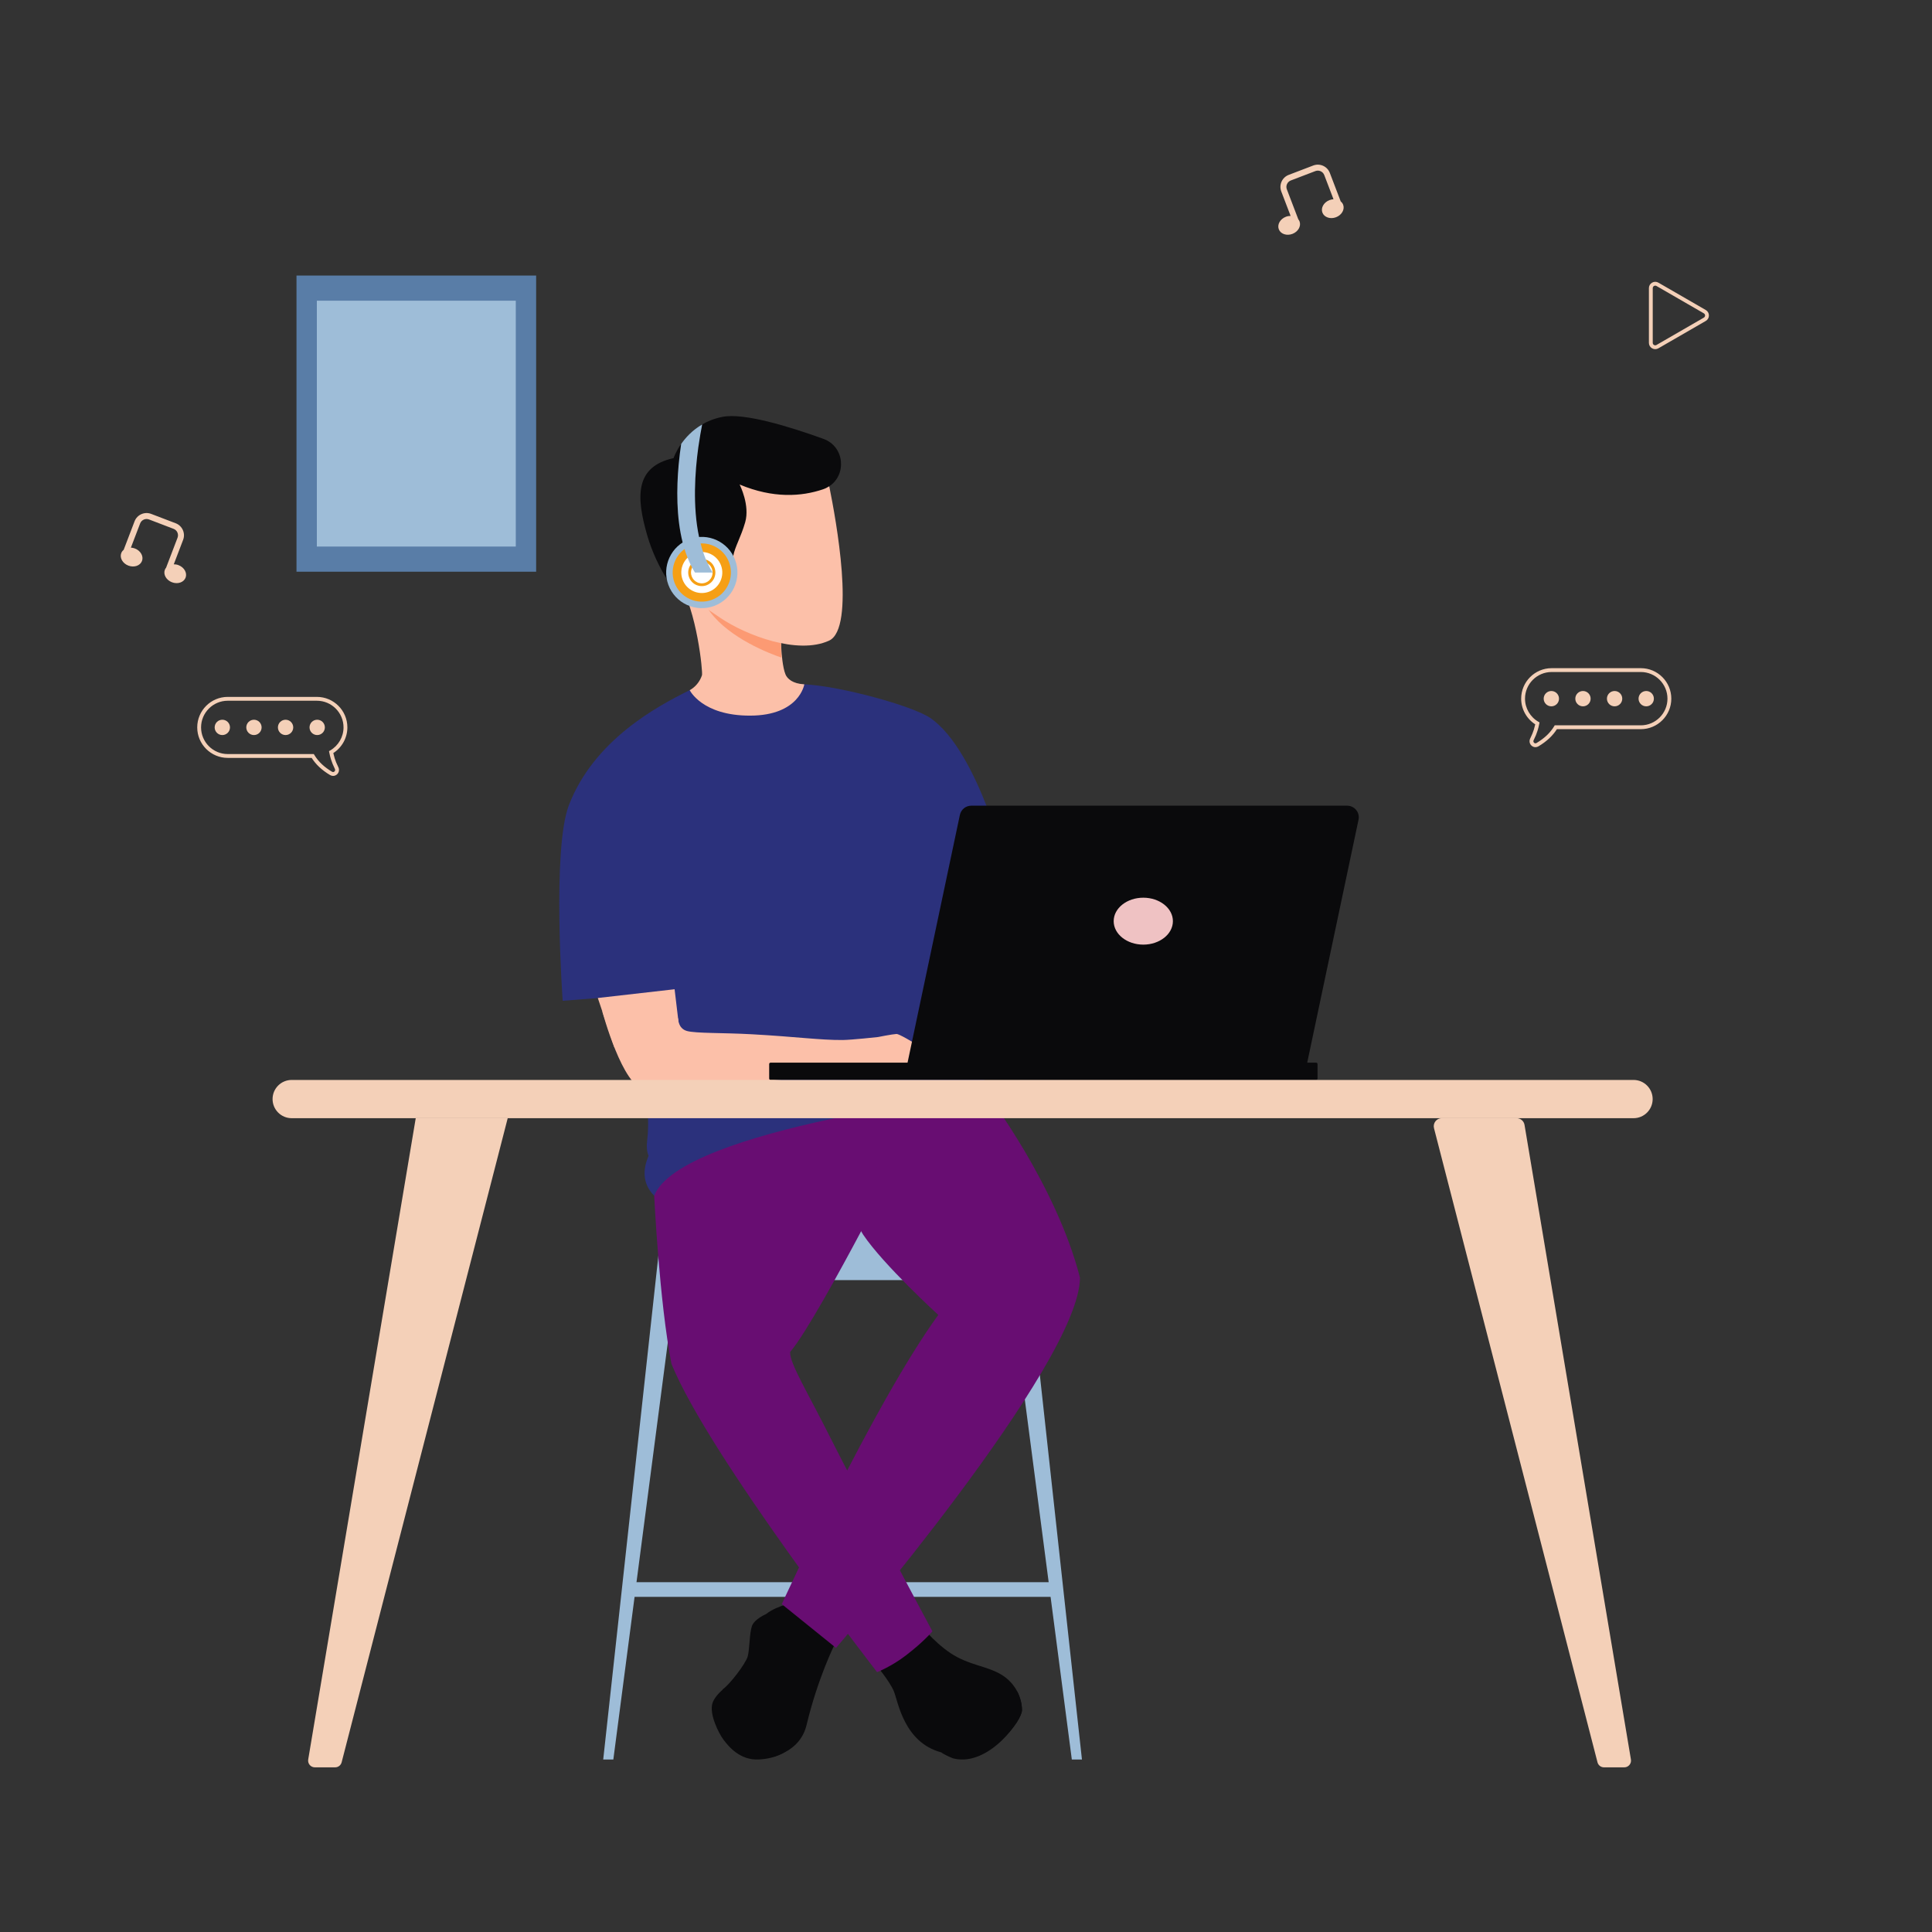 <?xml version="1.0" encoding="utf-8"?>
<!-- Generator: Adobe Illustrator 27.5.0, SVG Export Plug-In . SVG Version: 6.00 Build 0)  -->
<svg version="1.1" id="Layer_1" xmlns="http://www.w3.org/2000/svg" xmlns:xlink="http://www.w3.org/1999/xlink" x="0px" y="0px"
	 viewBox="0 0 4000 4000" style="enable-background:new 0 0 4000 4000;" xml:space="preserve">
<rect x="0" y="0" width="4000" height="4000" fill="#333333" stroke="none"/>
<g>
	<g>
		<g>
			<g>
				<g>
					<path style="fill:#F4D0B8;" d="M689.645,1606.441c-2.119,0-4.254-0.575-6.225-1.749c-8.383-4.977-15.857-10.514-22.217-16.455
						c-6.245-5.832-11.606-12.248-15.957-19.099H471.491c-34.819,0-63.148-28.329-63.148-63.148
						c0-34.819,28.329-63.148,63.148-63.148h184.563c34.819,0,63.148,28.329,63.148,63.148c0,21.471-11.089,41.569-29.122,53.14
						c0.773,3.605,1.699,7.17,2.764,10.63c1.746,5.681,4.134,11.501,7.73,18.873c2.419,4.954,1.31,10.794-2.757,14.538
						C695.469,1605.333,692.577,1606.441,689.645,1606.441z M471.491,1450.805c-30.429,0-55.185,24.756-55.185,55.185
						c0,30.429,24.756,55.185,55.185,55.185h178.229l1.159,1.933c4.169,6.94,9.472,13.441,15.759,19.312
						c5.945,5.548,12.956,10.74,20.849,15.428c2.453,1.455,4.405-0.038,4.938-0.536c1.179-1.081,2.053-3.014,0.995-5.187
						c-3.736-7.652-6.338-14.013-8.188-20.025c-1.412-4.599-2.597-9.362-3.523-14.16l-0.533-2.784l2.45-1.415
						c17.034-9.857,27.614-28.155,27.614-47.751c0-30.429-24.756-55.185-55.185-55.185H471.491z"/>
				</g>
			</g>
			<g>
				<g>
					<g>
						<path style="fill:#F4D0B8;" d="M476.16,1505.991c0,8.76-7.101,15.861-15.86,15.861c-8.759,0-15.861-7.101-15.861-15.861
							c0-8.759,7.102-15.861,15.861-15.861C469.06,1490.13,476.16,1497.232,476.16,1505.991z"/>
					</g>
				</g>
				<g>
					<g>
						<path style="fill:#F4D0B8;" d="M541.635,1505.991c0,8.76-7.101,15.861-15.861,15.861c-8.759,0-15.86-7.101-15.86-15.861
							c0-8.759,7.101-15.861,15.86-15.861C534.535,1490.13,541.635,1497.232,541.635,1505.991z"/>
					</g>
				</g>
				<g>
					<g>
						<circle style="fill:#F4D0B8;" cx="591.249" cy="1505.991" r="15.861"/>
					</g>
				</g>
				<g>
					<g>
						<path style="fill:#F4D0B8;" d="M672.585,1505.991c0,8.76-7.101,15.861-15.86,15.861c-8.759,0-15.861-7.101-15.861-15.861
							c0-8.759,7.102-15.861,15.861-15.861C665.483,1490.13,672.585,1497.232,672.585,1505.991z"/>
					</g>
				</g>
			</g>
		</g>
		<g>
			<g>
				<g>
					<path style="fill:#F4D0B8;" d="M3178.97,1546.964c-2.939,0-5.832-1.112-8.181-3.278c-4.059-3.744-5.163-9.584-2.745-14.534
						c3.608-7.403,5.995-13.223,7.729-18.873c1.058-3.442,1.983-7.003,2.761-10.627c-18.033-11.575-29.122-31.677-29.122-53.139
						c0-34.823,28.329-63.152,63.151-63.152h184.556c34.822,0,63.152,28.329,63.152,63.148c0,34.822-28.33,63.151-63.152,63.151
						h-173.754c-4.347,6.851-9.712,13.267-15.957,19.095c-6.354,5.937-13.827,11.474-22.21,16.459
						C3183.225,1546.388,3181.086,1546.964,3178.97,1546.964z M3212.564,1391.324c-30.429,0-55.188,24.756-55.188,55.185
						c0,19.596,10.576,37.894,27.613,47.754l2.45,1.42l-0.537,2.78c-0.933,4.829-2.115,9.592-3.523,14.156
						c-1.859,6.054-4.378,12.233-8.18,20.028c-1.066,2.173-0.187,4.102,0.988,5.183c0.529,0.501,2.464,2.006,4.946,0.541
						c7.893-4.693,14.907-9.887,20.848-15.432c6.283-5.871,11.587-12.368,15.755-19.308l1.159-1.933h178.225
						c30.429,0,55.189-24.755,55.189-55.184c0-30.433-24.76-55.189-55.189-55.189H3212.564z"/>
				</g>
			</g>
			<g>
				<g>
					<g>
						<path style="fill:#F4D0B8;" d="M3392.456,1446.512c0,8.759,7.101,15.86,15.86,15.86c8.76,0,15.861-7.101,15.861-15.86
							c0-8.76-7.101-15.861-15.861-15.861C3399.556,1430.651,3392.456,1437.751,3392.456,1446.512z"/>
					</g>
				</g>
				<g>
					<g>
						<path style="fill:#F4D0B8;" d="M3326.981,1446.512c0,8.759,7.101,15.86,15.861,15.86c8.759,0,15.861-7.101,15.861-15.86
							c0-8.76-7.102-15.861-15.861-15.861C3334.081,1430.651,3326.981,1437.751,3326.981,1446.512z"/>
					</g>
				</g>
				<g>
					<g>
						<path style="fill:#F4D0B8;" d="M3261.506,1446.512c0,8.759,7.1,15.86,15.861,15.86c8.759,0,15.861-7.101,15.861-15.86
							c0-8.76-7.101-15.861-15.861-15.861C3268.606,1430.651,3261.506,1437.751,3261.506,1446.512z"/>
					</g>
				</g>
				<g>
					<g>
						<path style="fill:#F4D0B8;" d="M3196.031,1446.512c0,8.759,7.101,15.86,15.86,15.86c8.76,0,15.861-7.101,15.861-15.86
							c0-8.76-7.101-15.861-15.861-15.861C3203.133,1430.651,3196.031,1437.751,3196.031,1446.512z"/>
					</g>
				</g>
			</g>
		</g>
		<g>
			<g>
				<path style="fill:#F4D0B8;" d="M1614.34,1942.126c-2.251,0-4.498-0.595-6.551-1.776c-4.103-2.368-6.552-6.614-6.552-11.35
					v-113.232c0-4.736,2.449-8.982,6.552-11.349c4.105-2.364,9.005-2.364,13.103,0l98.063,56.615
					c4.101,2.368,6.552,6.614,6.552,11.35c0,4.735-2.45,8.981-6.552,11.35l-98.063,56.616
					C1618.843,1941.531,1616.592,1942.126,1614.34,1942.126z M1614.368,1810.609c-1.186,0-2.127,0.436-2.597,0.708
					c-0.774,0.447-2.571,1.772-2.571,4.451V1929c0,2.679,1.797,4.005,2.571,4.452c0.777,0.451,2.826,1.345,5.14,0l98.063-56.616
					c2.321-1.338,2.571-3.558,2.571-4.452c0-0.894-0.249-3.114-2.571-4.452l-98.063-56.615
					C1616.001,1810.791,1615.134,1810.609,1614.368,1810.609z"/>
			</g>
		</g>
		<g>
			<g>
				<path style="fill:#F4D0B8;" d="M682.319,788.674c-2.251,0-4.499-0.595-6.552-1.777c-4.102-2.367-6.551-6.614-6.551-11.35
					V662.312c0-4.736,2.45-8.981,6.551-11.35c4.106-2.364,9.005-2.364,13.103,0l98.064,56.62c4.102,2.368,6.551,6.609,6.551,11.35
					c0,4.736-2.449,8.977-6.551,11.345l-98.064,56.619C686.822,788.079,684.57,788.674,682.319,788.674z M682.346,657.153
					c-1.185,0-2.127,0.435-2.597,0.707c-0.774,0.447-2.57,1.773-2.57,4.452v113.235c0,2.679,1.795,4.005,2.57,4.452
					c0.782,0.451,2.827,1.338,5.14,0l98.064-56.619c2.321-1.338,2.57-3.558,2.57-4.448c0-0.894-0.248-3.115-2.57-4.452
					l-98.064-56.62C683.98,657.335,683.113,657.153,682.346,657.153z"/>
			</g>
		</g>
		<g>
			<g>
				<path style="fill:#F4D0B8;" d="M3426.973,722.92c-2.247,0-4.494-0.595-6.547-1.776c-4.106-2.372-6.556-6.614-6.556-11.35
					V596.559c0-4.735,2.45-8.978,6.556-11.35c4.114-2.368,9.005-2.36,13.103,0l98.059,56.619c4.106,2.368,6.556,6.61,6.556,11.345
					c0,4.741-2.45,8.982-6.556,11.35l-98.059,56.62C3431.476,722.326,3429.229,722.92,3426.973,722.92z M3427.004,591.399
					c-1.19,0-2.131,0.436-2.597,0.708c-0.778,0.447-2.574,1.773-2.574,4.452v113.235c0,2.679,1.797,4.004,2.574,4.452
					c0.769,0.443,2.807,1.345,5.14,0l98.059-56.62c2.317-1.337,2.574-3.557,2.574-4.452c0-0.89-0.257-3.11-2.574-4.447
					l-98.059-56.62C3428.638,591.583,3427.767,591.399,3427.004,591.399z"/>
			</g>
		</g>
		<g>
			<g>
				<path style="fill:#F4D0B8;" d="M2472.427,1993.018l-22.562-59.047c-5.236-13.7-20.64-20.589-34.343-15.353l-50.822,19.42
					c-13.702,5.237-20.588,20.642-15.353,34.343l19.335,50.601c-3.191-0.023-6.509,0.496-9.782,1.747
					c-11.851,4.528-18.425,16.139-14.682,25.934c3.742,9.793,16.384,14.063,28.235,9.534c11.851-4.529,18.424-16.14,14.682-25.934
					c-0.604-1.582-1.51-2.959-2.538-4.239l-23.711-62.054c-2.804-7.339,0.887-15.59,8.222-18.394l50.822-19.42
					c7.336-2.803,15.59,0.885,18.394,8.223l19.151,50.118c-2.725,0.141-5.524,0.674-8.286,1.729
					c-11.851,4.529-18.424,16.14-14.682,25.934c3.742,9.794,16.385,14.062,28.235,9.534c11.851-4.528,18.425-16.14,14.682-25.934
					C2476.388,1997.05,2474.622,1994.814,2472.427,1993.018z"/>
			</g>
		</g>
		<g>
			<g>
				<path style="fill:#F4D0B8;" d="M2775.839,417.06l-22.563-59.048c-5.235-13.7-20.639-20.588-34.342-15.353l-50.822,19.42
					c-13.703,5.235-20.588,20.642-15.354,34.342l19.336,50.602c-3.19-0.023-6.508,0.495-9.782,1.746
					c-11.851,4.529-18.425,16.139-14.682,25.934c3.743,9.794,16.384,14.063,28.235,9.535c11.852-4.528,18.425-16.139,14.682-25.934
					c-0.604-1.581-1.51-2.96-2.537-4.239l-23.712-62.053c-2.804-7.339,0.887-15.591,8.223-18.394l50.822-19.42
					c7.336-2.803,15.59,0.885,18.394,8.223l19.151,50.118c-2.726,0.141-5.524,0.674-8.286,1.729
					c-11.851,4.529-18.425,16.14-14.682,25.934c3.743,9.795,16.384,14.064,28.235,9.535c11.851-4.529,18.425-16.139,14.682-25.934
					C2779.801,421.092,2778.034,418.855,2775.839,417.06z"/>
			</g>
		</g>
		<g>
			<g>
				<path style="fill:#F4D0B8;" d="M256.048,1138.356l22.562-59.047c5.235-13.7,20.64-20.589,34.343-15.354l50.822,19.42
					c13.703,5.236,20.588,20.642,15.353,34.343l-19.336,50.601c3.191-0.023,6.509,0.495,9.783,1.747
					c11.851,4.528,18.425,16.139,14.682,25.934c-3.743,9.794-16.384,14.063-28.235,9.534c-11.851-4.528-18.425-16.139-14.682-25.934
					c0.605-1.581,1.51-2.959,2.538-4.239l23.711-62.054c2.805-7.339-0.887-15.591-8.223-18.394l-50.822-19.42
					c-7.336-2.803-15.59,0.885-18.395,8.223l-19.151,50.118c2.725,0.141,5.525,0.674,8.287,1.73
					c11.85,4.528,18.424,16.139,14.681,25.934c-3.742,9.795-16.384,14.063-28.235,9.534c-11.85-4.528-18.424-16.139-14.681-25.934
					C252.087,1142.388,253.853,1140.151,256.048,1138.356z"/>
			</g>
		</g>
		<g>
			<g>
				<path style="fill:#F4D0B8;" d="M420.847,490.764"/>
			</g>
		</g>
		<g>
			<g>
				<path style="fill:#F4D0B8;" d="M1807.717,414.269"/>
			</g>
		</g>
		<g>
			<g>
				<path style="fill:#F4D0B8;" d="M1741.2,1578.309"/>
			</g>
		</g>
		<g>
			<g>
				<path style="fill:#F4D0B8;" d="M3307.665,1076.109"/>
			</g>
		</g>
		<g>
			<g>
				<path style="fill:#F4D0B8;" d="M3750,2013.992"/>
			</g>
		</g>
		<g>
			<g>
				<path style="fill:#F4D0B8;" d="M291.14,1977.408"/>
			</g>
		</g>
		<g>
			<g>
				<path style="fill:#F4D0B8;" d="M773.236,1272.716"/>
			</g>
		</g>
		<g>
			<g>
				<path style="fill:#F4D0B8;" d="M1137.431,479.153"/>
			</g>
		</g>
		<g>
			<g>
				<path style="fill:#F4D0B8;" d="M2318.19,417.815"/>
			</g>
		</g>
		<g>
			<g>
				<path style="fill:#F4D0B8;" d="M2782.06,1495.066"/>
			</g>
		</g>
		<g>
			<g>
				<path style="fill:#F4D0B8;" d="M3717.467,1073.366"/>
			</g>
		</g>
		<g>
			<g>
				<path style="fill:#F4D0B8;" d="M3311.103,383.312"/>
			</g>
		</g>
		<g>
			<g>
				<path style="fill:#F4D0B8;" d="M1436.455,2093.113"/>
			</g>
		</g>
	</g>
	<g>
		<g>
			<path style="fill:#9EBDD8;" d="M1269.85,3642.889h-20.956l133.025-1214.949c1.139-10.412,9.938-18.297,20.41-18.297h684.286
				c10.476,0,19.271,7.885,20.412,18.297l133.027,1214.949h-20.955l-148.565-1137.545c-1.336-10.226-10.047-17.875-20.359-17.875
				h-611.4c-10.313,0-19.023,7.649-20.362,17.875L1269.85,3642.889z"/>
		</g>
		<g>
			<polygon style="fill:#9EBDD8;" points="1378.419,2650.302 2110.529,2650.302 2083.896,2461.569 1405.608,2461.569 			"/>
		</g>
		<g>
			<rect x="1301.972" y="3275.778" style="fill:#9EBDD8;" width="885.004" height="30.359"/>
		</g>
		<g>
			<path style="fill:#0A0A0C;" d="M1728.283,3404.1c0,0-34.955,69.499-58.399,167.36c-13.575,56.663-72.173,69.15-92.148,68.307
				c-59.149-2.499-93.831-62.345-96.349-104.538c-2.519-42.193,57.305-57.306,78.716-94.462
				c21.41-37.154,2.518-79.976,25.818-98.868c23.302-18.892,65.494-25.818,65.494-25.818L1728.283,3404.1z"/>
		</g>
		<g>
			<path style="fill:#0A0A0C;" d="M1475.059,3526.355c3.128-10.135,12.324-20.286,21.397-28.441l-0.852,0.14
				c15.113-9.882,48.41-54.115,52.425-68.521c4.015-14.406,3.544-47.939,8.738-62.816c5.195-14.879,29.155-24.817,29.155-24.817
				c-8.905,14.451-6.956,42.292-8.372,59.767c-1.419,17.475-11.573,43.688-24.324,57.857c-4.896,5.44-12.958,12.104-21.042,18.26
				c-19.096,14.541-30.833,37.803-28.277,61.671c0.25,2.322,0.624,4.652,1.145,6.972c7.085,31.645,40.776,70.52,68.798,77.531
				c28.024,7.012,53.056,1.723,53.056,1.723s-16.768,14.971-55.731,17.097c-38.966,2.123-62.581-26.686-73.209-40.855
				C1487.341,3587.755,1468.211,3548.553,1475.059,3526.355z"/>
		</g>
		<g>
			<path style="fill:#0A0A0C;" d="M1810.748,3443.39c0,0,30.813,36.413,39.874,58.163c8.568,20.267,20.265,105.452,97.54,126.375
				c5.603,1.486,11.535,2.639,17.961,3.462c93.424,11.865,149.772-69.862,149.772-90.788c0-10.875-2.801-25.043-9.886-38.719
				c-6.59-12.524-16.806-24.715-31.47-33.943c-30.973-19.111-68.541-19.937-106.602-45.309
				c-38.227-25.54-67.226-64.589-67.226-64.589L1810.748,3443.39z"/>
		</g>
		<g>
			<path style="fill:#0A0A0C;" d="M1948.162,3627.927c5.721,4.063,21.2,11.774,27.527,13.175
				c72.085,15.96,140.206-79.575,140.206-100.501c0-10.875-2.801-25.043-9.886-38.719
				C2106.009,3501.882,2081.626,3614.254,1948.162,3627.927z"/>
		</g>
		<g>
			<path style="fill:#FBAB99;" d="M2038.936,1753.505c0,0,54.236,168.201,48.745,205.274
				c-5.494,37.071-70.284,74.144-119.584,56.293c-49.304-17.849-56.168-210.076-56.168-210.076L2038.936,1753.505z"/>
		</g>
		<g>
			<path style="fill:#680D72;" d="M1751.969,2263.595c0,0-6.179,230.672,35.012,292.461
				c41.193,61.786,155.625,166.349,155.625,166.349c-136.006,187.422-323.997,598.785-323.997,598.785l112.293,90.622
				c0,0,504.335-586.748,505.067-766.508c-49.498-193.577-193.601-381.71-193.601-381.71H1751.969z"/>
		</g>
		<g>
			<path style="fill:#680D72;" d="M1354.468,2475.814c0,0,10.546,219.633,35.754,347.989
				c76.783,189.481,425.676,638.169,425.676,638.169s29.822-11.533,60.302-35.095c18.95-14.664,32.625-27.022,41.358-35.756
				c8.896-8.734,12.85-13.675,12.85-13.675s-163.693-305.835-209.334-397.117c-49.429-98.86-86.502-157.848-85.185-181.242
				c31.306-35.918,105.78-172.345,146.972-249.951v-0.163c17.466-32.626,28.833-54.705,28.833-54.705l10.382-197.718
				l-150.432-41.191c0,0-287.682,50.747-293.78,57.007C1371.606,2318.461,1354.468,2475.814,1354.468,2475.814z"/>
		</g>
		<g>
			<path style="fill:#2B317C;" d="M1177.835,1667.017c51.49-133.872,180.719-203.914,250.157-238.106
				c17.595-8.663,22.992-10.885,22.992-10.885l175.35-2.462c0,0,7.194-0.212,38.909,1.261
				c73.982,3.44,223.921,44.437,260.762,69.621c100.919,68.995,162.068,324.419,162.068,324.419l-139.071,61.41
				c0,0,9.81,172.431,47.383,295.092c5.367,17.52,16.25,32.292,29.249,45.209c7.294,7.244,7.646,15.543,7.004,20.407
				c23.063,8.749,9.732,30.612,9.732,30.612s-634.35,72.086-687.901,212.138c-25.449-25.734-23.156-55.997-11.684-82.706
				c-3.712-9.219-4.289-19.573-3.037-29.943c5.195-43.102,0.406-86.827-8.327-129.353l-35.313-171.976l-131.119,10.301
				C1164.988,2072.056,1142.454,1759.006,1177.835,1667.017z"/>
		</g>
		<g>
			<polygon style="fill:#FCC0A9;" points="1396.674,2048.131 1408.019,2142.937 1272.051,2168.682 1237.698,2066.237 			"/>
		</g>
		<g>
			<path style="fill:#FCC0A9;" d="M1336.902,2120.15l66.984-11.744c0,0-0.206,20.99,18.286,26.127
				c18.493,5.136,74.154,3.453,135.267,6.848c92.461,5.136,140.184,12.151,187.033,11.848c18.408-0.119,73.373-6.164,73.373-6.164
				s29.134-5.854,38.38-6.369c9.246-0.513,105.302,60.614,105.817,66.264s-25.829,5.136-61.713,8.219
				c-29.031,2.492-86.652,0.952-107.616,0.272l-0.542,1.473l-180.969,18.945c0,0-229.912,22.168-275.735,19.486
				c-45.824-2.679-88.407-161.191-88.407-161.191L1336.902,2120.15z"/>
		</g>
		<g>
			<path style="fill:#FCC0A9;" d="M1405.423,1205.755l219.8,33.611c0,0-6.098,27.022-7.743,65.578
				c-0.661,13.345-0.661,28.011,0.494,43.497c0.088,1.744,2.255,33.394,8.337,47.915c3.745,8.939,14.724,19.162,38.931,20.469
				c0,0-9.991,64.681-112.44,64.818c-99.474,0.131-124.811-52.732-124.811-52.732s1.36-0.705,3.491-2.112
				c10.489-6.919,17.969-17.152,21.882-28.782C1455.432,1391.874,1442.842,1263.695,1405.423,1205.755z"/>
		</g>
		<g>
			<path style="fill:#FC9A73;" d="M1470.506,1267.301c41.029,54.473,122.588,85.817,147.468,94.211
				c-1.155-17.534-1.155-34.139-0.494-49.249C1550.254,1277.001,1435.577,1220.662,1470.506,1267.301z"/>
		</g>
		<g>
			<path style="fill:#FCC0A9;" d="M1705.118,970.016c5.867,12.605,9.562,26.017,12.323,39.641
				c13.011,64.157,54.707,291.104-0.936,316.7c-64.89,29.848-171.804-11.194-224.514-46.72
				c-100.125-67.483-130.94-85.373-131.073-206.344C1360.732,905.395,1629.073,806.624,1705.118,970.016z"/>
		</g>
		<g>
			<path style="fill:#0A0A0C;" d="M1716.847,1006.775c-3.871,2.555-8.284,4.722-13.083,6.348
				c-44.514,15.019-102.809,19.122-172.484-9.987c1.005,2.09,21.599,43.121,11.535,78.191c-8.748,30.58-21.135,50.398-24.695,69.52
				c-0.62,3.484-1.007,6.89-1.007,10.296l-10.374-3.019l-7.122-2.09c0,0-1.858-7.2-6.348-15.56
				c-7.123-12.851-20.903-28.412-44.823-23.612c-2.4,0.464-4.878,1.161-7.51,2.09c-6.503,2.245-11.226,6.58-14.554,12.387
				c-2.709,4.49-4.49,9.909-5.651,15.87c-0.774,3.871-1.238,8.051-1.471,12.386c-0.93,15.483,1.006,33.134,3.406,48.772
				c0.387,2.71,0.774,5.264,1.161,7.819c1.084,6.503,2.089,12.464,2.864,17.651c0,0,0,0,0,0.077c0.31,2.09,0.619,4.103,0.774,5.961
				c0.929,7.2,0.929,11.768-0.929,12.077c-5.574,0.851-25.47-19.664-45.907-52.875c-15.174-24.541-30.58-55.972-40.644-90.731
				c-23.69-81.597-24.696-142.291,54.578-159.865c0,0,4.335-13.238,15.716-29.418c9.29-13.316,23.302-28.644,43.508-40.334
				c11.922-6.968,25.934-12.542,42.346-15.716c44.282-8.516,136.64,19.586,208.637,45.598
				C1749.129,924.714,1752.999,983.318,1716.847,1006.775z"/>
		</g>
		<g>
			<path style="fill:#0A0A0C;" d="M2789.109,1668.096h-22.604h-732.991h-22.601c-11.392,0-21.227,7.974-23.581,19.12
				l-109.604,518.927h22.601h782.256h22.602l107.501-508.966C2815.854,1682.193,2804.422,1668.096,2789.109,1668.096z"/>
		</g>
		<g>
			<path style="fill:#0A0A0C;" d="M1595.372,2235.872h1129.559c1.583,0,2.866-1.283,2.866-2.866v-30.02
				c0-1.583-1.283-2.866-2.866-2.866H1595.372c-1.583,0-2.866,1.283-2.866,2.866v30.02
				C1592.506,2234.588,1593.789,2235.872,1595.372,2235.872z"/>
		</g>
		<g>
			<path style="fill:#EFC2C3;" d="M2305.749,1907.169c0,26.831,27.449,48.582,61.31,48.582c33.859,0,61.308-21.751,61.308-48.582
				c0-26.833-27.449-48.583-61.308-48.583C2333.198,1858.585,2305.749,1880.336,2305.749,1907.169z"/>
		</g>
		<g>
			<path style="fill:#F4D0B8;" d="M651.851,3659.094h42.029c6.327,0,11.93-4.338,13.468-10.485l325.206-1261.233l18.618-72.308
				H860.731l-12.113,72.308L638.112,3642.824C636.666,3651.32,643.264,3659.094,651.851,3659.094z"/>
		</g>
		<g>
			<path style="fill:#F4D0B8;" d="M2985.107,2315.067c-10.895,0-18.862,10.279-16.145,20.829l13.256,51.479l325.204,1261.233
				c1.537,6.147,7.141,10.485,13.468,10.485h42.029c8.585,0,15.185-7.773,13.739-16.27l-210.507-1255.449l-9.781-58.391
				c-1.345-8.033-8.298-13.917-16.442-13.917H2985.107z"/>
		</g>
		<g id="XMLID_00000074436740635879761610000012856983881613142676_">
			<path style="fill:#F4D0B8;" d="M3382.057,2315.102H603.928c-21.867,0-39.597-17.729-39.597-39.599l0,0
				c0-21.866,17.73-39.595,39.597-39.595h2778.129c21.869,0,39.599,17.73,39.599,39.595l0,0
				C3421.656,2297.373,3403.926,2315.102,3382.057,2315.102z"/>
		</g>
	</g>
	<g>
		<g>
			<path style="fill-rule:evenodd;clip-rule:evenodd;fill:#9EBDD8;" d="M1522.202,1159.82c14.101,38.222-5.454,80.638-43.676,94.739
				c-38.222,14.1-80.638-5.454-94.739-43.677c-14.101-38.222,5.454-80.638,43.676-94.738
				C1465.685,1102.043,1508.101,1121.598,1522.202,1159.82L1522.202,1159.82z"/>
		</g>
		<g>
			<path style="fill-rule:evenodd;clip-rule:evenodd;fill:#F69F14;" d="M1509.56,1164.483c11.525,31.24-4.458,65.909-35.698,77.434
				c-31.24,11.524-65.908-4.458-77.433-35.698c-11.525-31.24,4.458-65.908,35.698-77.433
				C1463.367,1117.261,1498.035,1133.243,1509.56,1164.483L1509.56,1164.483z"/>
		</g>
		<g>
			<path style="fill-rule:evenodd;clip-rule:evenodd;fill:#FFFFFF;" d="M1492.822,1170.658c8.115,21.996-3.138,46.406-25.135,54.52
				c-21.996,8.115-46.406-3.139-54.521-25.135c-8.114-21.996,3.139-46.406,25.135-54.521
				C1460.297,1137.409,1484.707,1148.662,1492.822,1170.658L1492.822,1170.658z"/>
		</g>
		<g>
			<g>
				<path style="fill:#F69F14;" d="M1480.572,1179.723c-0.233-1.393-0.619-2.709-1.161-4.18c-1.007-2.555-2.245-4.877-3.793-7.045
					c-2.788-3.794-6.581-6.813-10.839-8.671c-0.697-0.31-1.238-0.62-1.858-0.852c-0.387-0.155-0.85-0.309-1.316-0.387
					c-1.703-0.619-3.483-1.007-5.187-1.239c-4.335-0.465-8.826,0-13.162,1.548c-0.618,0.233-1.238,0.542-1.935,0.852
					c-0.387,0.154-0.773,0.387-1.083,0.542c-2.09,1.006-3.948,2.322-5.651,3.793c-1.781,1.548-3.407,3.251-4.646,5.187
					c-1.005,1.394-1.858,2.787-2.554,4.335c-2.942,6.503-3.484,14.245-0.774,21.444c2.632,7.355,8.052,12.851,14.554,15.87
					c0.386,0.155,0.697,0.31,1.084,0.465c0.542,0.232,1.083,0.387,1.548,0.542c3.638,1.316,7.587,1.781,11.535,1.471
					c1.858-0.155,3.716-0.465,5.574-1.006c0.62-0.155,1.239-0.387,1.858-0.62c2.555-1.006,4.801-2.167,6.891-3.793
					c3.948-2.787,6.967-6.58,8.902-10.838C1480.959,1191.8,1481.811,1185.762,1480.572,1179.723z M1475.386,1185.607
					c-0.078,3.174-0.775,6.271-2.091,9.135c-1.007,2.09-2.323,4.181-4.026,5.884c-1.239,1.393-2.711,2.632-4.491,3.716
					c-0.233,0.232-0.542,0.387-0.85,0.464c-1.007,0.619-2.09,1.084-3.253,1.548c-3.251,1.162-6.657,1.626-9.986,1.239
					c-1.084-0.077-2.167-0.31-3.252-0.62c-0.542-0.077-1.083-0.232-1.703-0.387l-0.697-0.31c-0.464-0.155-0.929-0.387-1.394-0.62
					c-5.264-2.4-9.522-6.813-11.612-12.541c-2.168-5.807-1.781-11.923,0.62-17.109c0.155-0.232,0.233-0.542,0.388-0.774
					c1.16-2.322,2.786-4.49,4.722-6.271c1.239-1.161,2.555-2.09,4.026-3.019c1.084-0.542,2.245-1.161,3.484-1.626
					c0.465-0.155,0.93-0.31,1.471-0.465c2.245-0.619,4.567-0.929,6.735-0.851c0.465,0,1.006,0,1.47,0.078
					c2.633,0.232,5.111,0.852,7.433,1.936c1.006,0.464,1.936,1.006,2.864,1.625c3.561,2.323,6.504,5.652,8.207,9.755
					c0.233,0.388,0.386,0.774,0.542,1.239c0.929,2.554,1.394,5.187,1.394,7.742V1185.607z"/>
			</g>
		</g>
	</g>
	<g>
		<path style="fill:#9EBDD8;" d="M1475.386,1185.375h-36.54c-2.09-3.329-4.026-6.658-5.806-10.142
			c-1.085-1.935-2.09-3.948-3.098-5.961c-2.322-4.722-4.49-9.599-6.348-14.554c-1.084-2.477-2.013-4.955-2.864-7.509
			c-1.315-3.406-2.478-6.89-3.483-10.374c-1.471-4.49-2.71-8.98-3.871-13.625c-13.316-52.565-12.774-112.176-8.284-161.258
			c1.471-15.561,3.252-30.037,5.187-42.889c9.29-13.316,23.302-28.644,43.508-40.334c-2.245,11.38-5.264,27.87-8.052,47.688
			c-6.889,50.321-11.922,122.008,1.626,185.49c0.31,1.703,0.697,3.329,1.085,4.954c0.618,2.787,1.238,5.574,2.089,8.283
			c1.471,6.116,3.252,12.077,5.265,17.883c1.703,5.342,3.716,10.529,5.806,15.561c1.161,2.71,2.323,5.419,3.638,8.051
			C1468.263,1173.143,1471.67,1179.413,1475.386,1185.375z"/>
	</g>
	<g>
		<g>
			<rect x="613.861" y="570.502" style="fill:#597DA7;" width="496.172" height="613.159"/>
		</g>
		<g>
			<rect x="656.003" y="622.58" style="fill:#9EBDD8;" width="411.887" height="509.002"/>
		</g>
	</g>
</g>
</svg>
